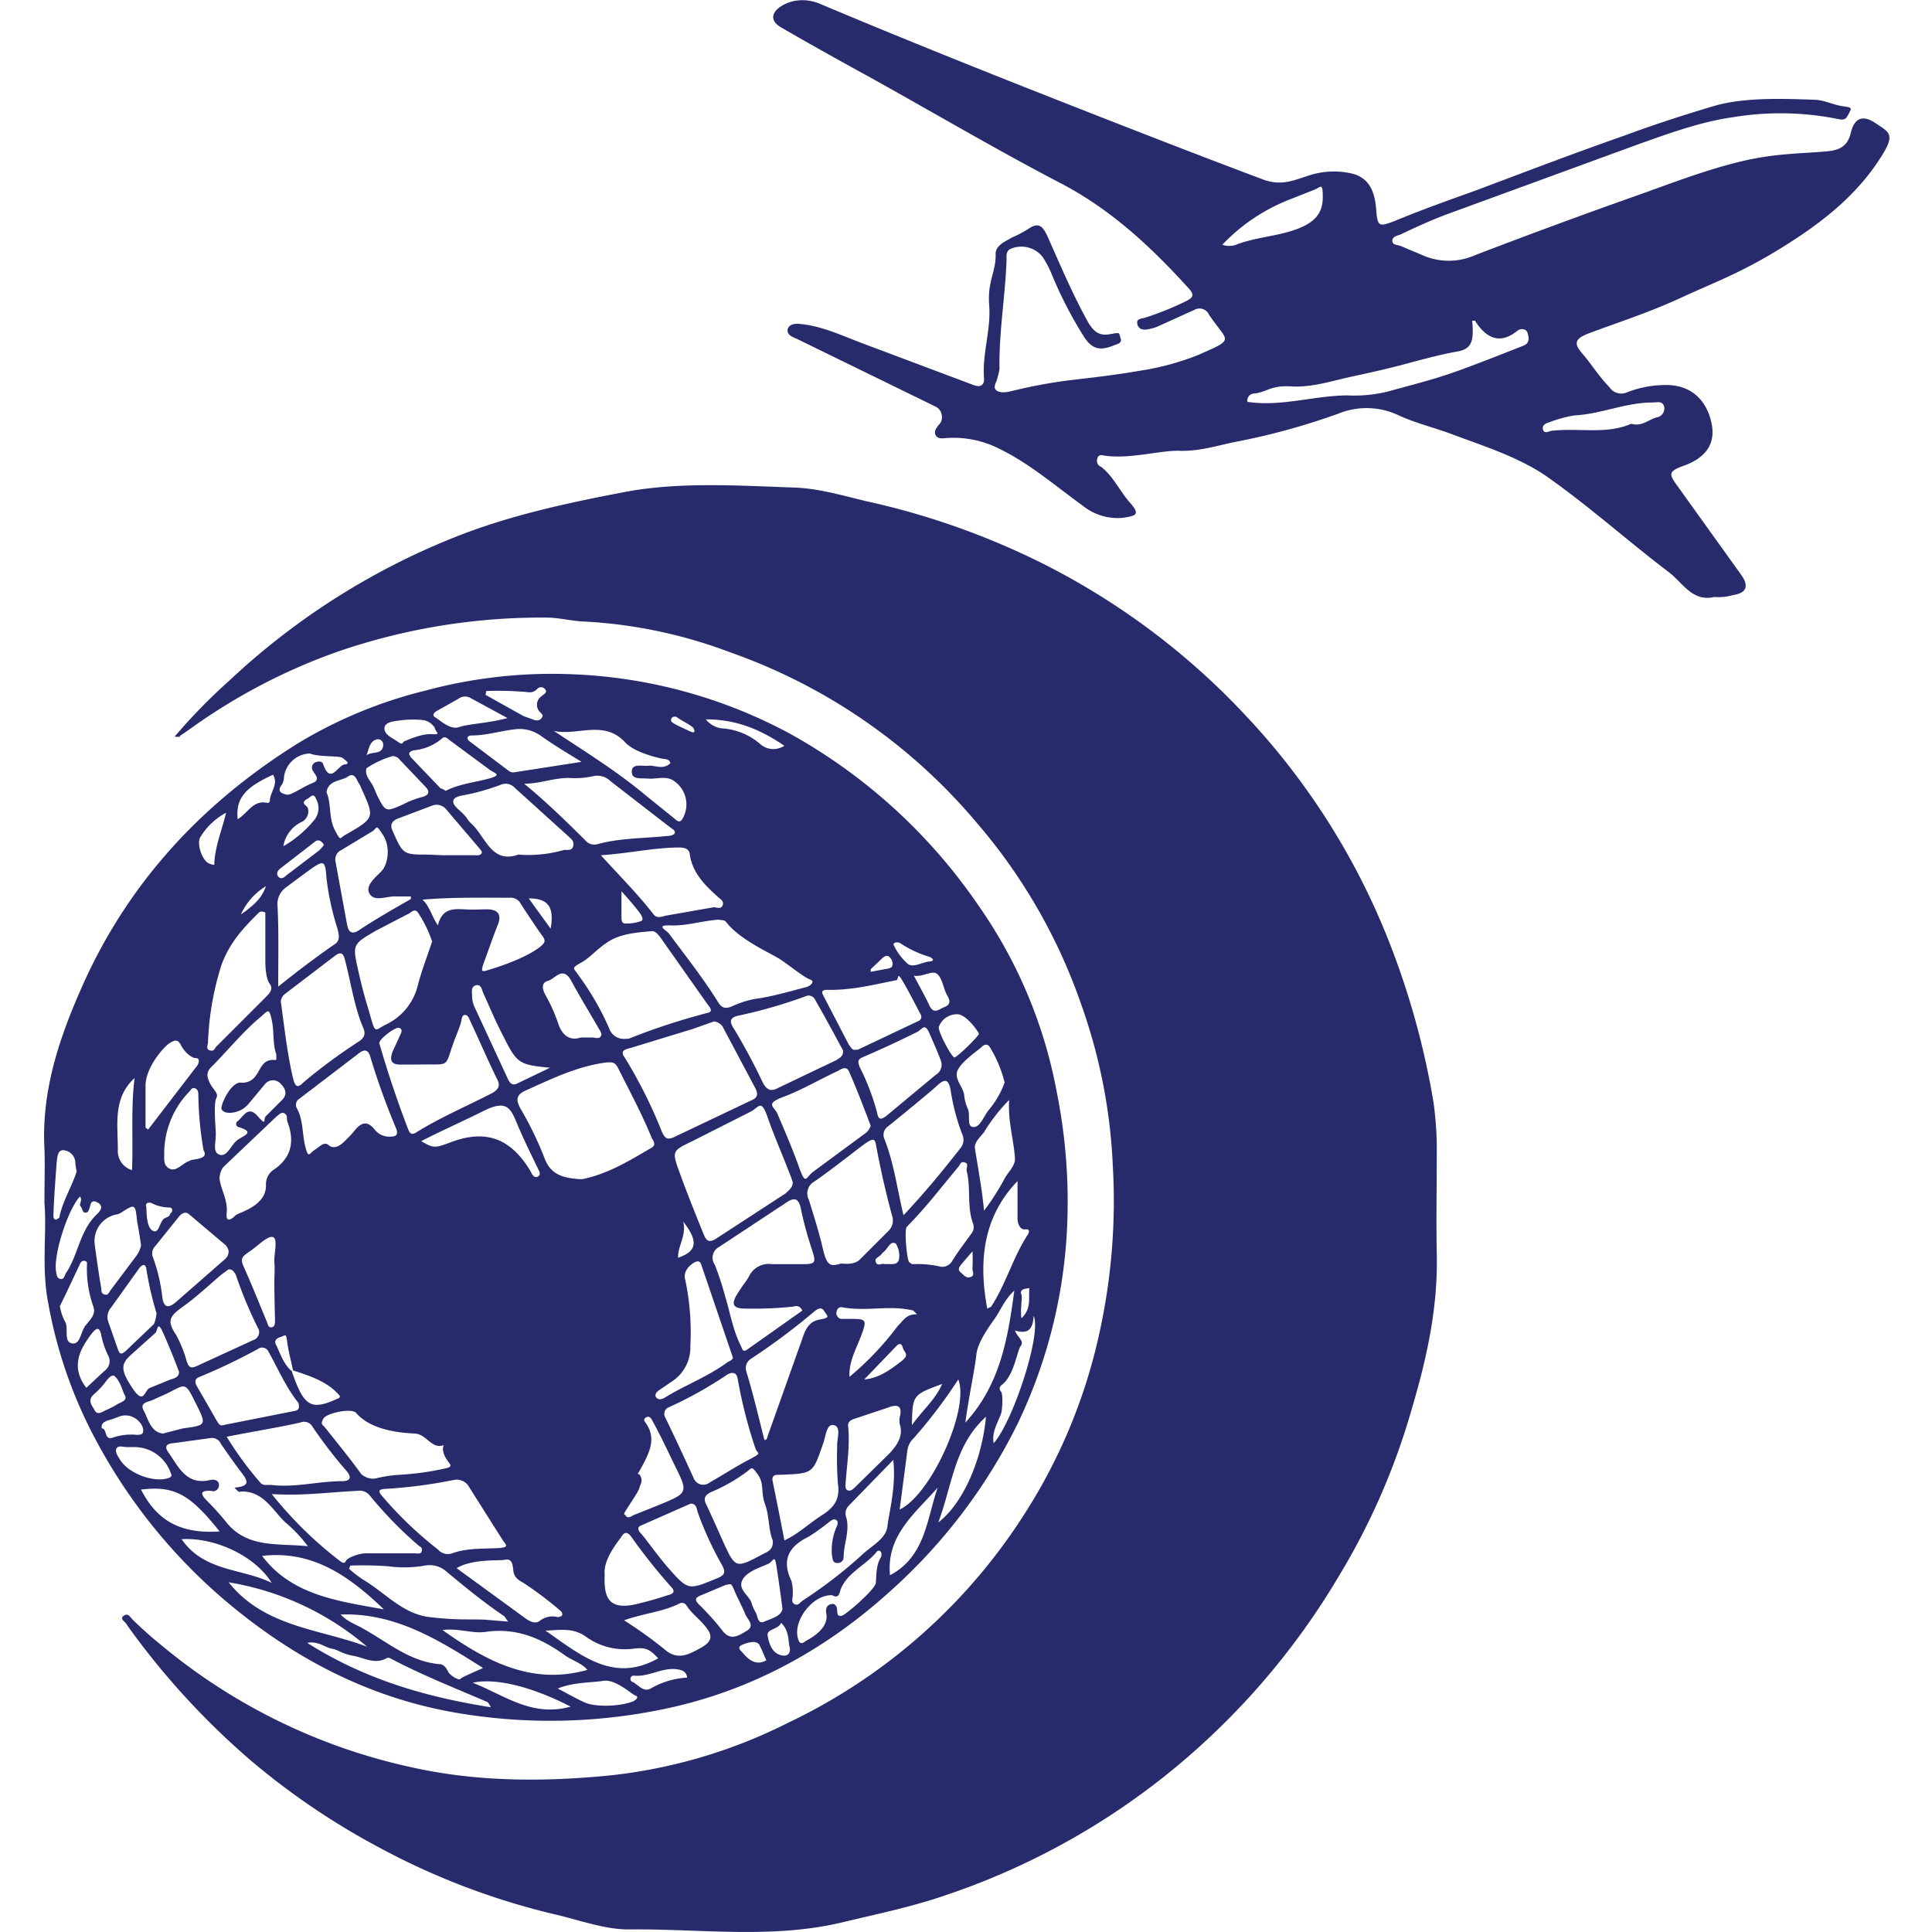 <svg id="Layer_1" data-name="Layer 1" xmlns="http://www.w3.org/2000/svg" width="300" height="300" viewBox="0 0 300 300"><defs><style>.cls-1{fill:#272b6c;}</style></defs><path class="cls-1" d="M27.1,114.4a90,90,0,0,1,8.6-8.8A111.1,111.1,0,0,1,72.2,82.8c8-3,16.4-4.8,24.8-6.4s17.5-1,26.2-.7c3.7.1,7.5,1.2,11.2,2.1a117.9,117.9,0,0,1,27.1,9.5,111.9,111.9,0,0,1,32.2,24.1,109.8,109.8,0,0,1,22.1,35.1,123.8,123.8,0,0,1,6.8,24.7,53.7,53.7,0,0,1,.5,8c0,5.2-.1,10.4,0,15.5.2,8.2-1.5,16-3.8,23.8a106.3,106.3,0,0,1-11.2,25.9A114,114,0,0,1,180.6,276a112,112,0,0,1-33.8,18.3c-5.2,1.8-10.6,2.9-16,4.2-10.9,2.6-21.9,1-32.8,1.1-4,.1-8.1-1.5-12.1-2.4A111.4,111.4,0,0,1,59.1,287a113.2,113.2,0,0,1-20-13.5A118.6,118.6,0,0,1,20.2,253l-.5-.7c-.2-.5-1.2-.9-.5-1.4s1,.2,1.4.6,2.5,2.4,3.9,3.5a90.8,90.8,0,0,0,39.3,19.4c10.2,2.3,20.6,2.3,30.8,1.3a80.3,80.3,0,0,0,27.8-8.2,88.6,88.6,0,0,0,36.8-32.6,85.5,85.5,0,0,0,11.6-28.3,94.9,94.9,0,0,0,2-25.5,85.4,85.4,0,0,0-4.9-25.1,86.4,86.4,0,0,0-16.2-28.2,88.2,88.2,0,0,0-38.3-26.5,74.9,74.9,0,0,0-22.9-4.8c-1.9-.1-3.8-.6-5.6-.6a97.1,97.1,0,0,0-32.5,5.3,91.1,91.1,0,0,0-22.9,12l-1.6,1.1C28,114.5,27.8,114.4,27.1,114.4Z"/><path class="cls-1" d="M6.9,186.8c0-3.5.1-6,0-8.4-.5-9.3,2.5-17.8,6.2-26,7.2-15.8,18.6-27.9,33.2-37a70.9,70.9,0,0,1,19.9-8.2,75.4,75.4,0,0,1,22.7-2.5,77.5,77.5,0,0,1,33.9,9.3A85.9,85.9,0,0,1,152,140.7a73.9,73.9,0,0,1,12.1,28.9,86.5,86.5,0,0,1,1.5,22.7,78.7,78.7,0,0,1-7.5,28.6,85.8,85.8,0,0,1-20,26.3c-10.2,9.2-22,15.6-35.6,18.3a86.2,86.2,0,0,1-30.8.6C59.1,264.1,48,258.8,38,251a85.6,85.6,0,0,1-23.9-28.9,71.5,71.5,0,0,1-6.6-19.7C6.4,196.9,7.3,191.3,6.9,186.8Zm38.6,26c-.3-1.5-.7-2.9-.9-4.4s-.3-1-1-.8-1.1.6-.7,1.3,1.1,3,2.4,4c1.9,5.6,3,6.2,7.3,4.2.1,0,.1-.1.2-.3C51,214.6,48.3,213.7,45.5,212.8ZM90,183.1h.4c4-.8,7.4-2.9,10.8-4.9.7-.4.3-1,0-1.5-1.5-3.7-3.4-7.2-5.2-10.8-.5-1-.9-1-2-.9-4.4.6-8.3,2.5-12.3,4.3-1.6.7-1.6,1.5-.9,2.8a53.3,53.3,0,0,1,3.7,7.6C85.5,182.5,87.5,182.9,90,183.1Zm33.1.5a12.1,12.1,0,0,0-.5-1.4c-1.1-2.9-2.4-5.8-3.4-8.7s-1.3-1.6-2.6-.9l-9.1,4.6c-3.1,1.5-3.2,1.5-2,4.8s2.4,6.3,3.7,9.5c.3.7.6,1.7,1.9.9l10.9-7.1C122.5,184.8,123.1,184.4,123.1,183.6Zm-12.2-25-3.4,1.2L98,162.7c-.6.2-1.9.3-1,1.5a73.9,73.9,0,0,1,5.8,11.6c.4.8.7,1.3,1.8.8l12.2-5.8c.9-.4.9-1,.5-1.8l-5.1-9.6A2,2,0,0,0,110.9,158.6Zm-13.7,2.7h.4a102.3,102.3,0,0,1,12.2-4c1-.2.5-.8.1-1.3l-7.4-10.5c-.4-.5-.8-1-1.4-.9-2.3.2-4.7.4-6.6,1.6s-2.7,2.4-4.3,3.3-1.1.8-.4,1.9a42.7,42.7,0,0,1,4.8,8.3A2.4,2.4,0,0,0,97.2,161.3Zm33.4,34.9c1.2.1,2.3.1,3.1-.8l4.3-4.3a2.3,2.3,0,0,0,.5-2.4q-1.4-5.2-2.4-10.5c-.2-1.2-.3-1.6-1.5-.8s-5.4,4.2-8.2,6.1a2.1,2.1,0,0,0-.8,2.8c.8,2.6,1.6,5.1,2.2,7.7S129,196.7,130.6,196.2Zm-87-40.7c.6,4.3,1,8.1,1.9,11.9.4,1.7.9,1.4,1.7.6a86.7,86.7,0,0,1,8.4-6.2c.8-.5,1.3-1.1.8-2.2-1.4-3.3-1.9-7-2.8-10.4-.3-1.4-.8-1.4-1.7-.7l-7.6,5.8A1.7,1.7,0,0,0,43.6,155.5Zm81,48c-.5-.9-1-.7-1.5-.6a60.2,60.2,0,0,1-7.4.3c-1.9,0-2.2-.7-1.2-2.3s1.3-1.8,1.8-2.7a3.4,3.4,0,0,1,3.6-1.9h4.4c2.4,0,2.5-.1,1.7-2.5a56.9,56.9,0,0,1-1.6-5.9c-.3-1.8-1-2.1-2.4-1.1l-10.3,6.8a1.9,1.9,0,0,0-.7,2.8,46.6,46.6,0,0,1,1.6,4.9c.8,2.6,1.2,5.2,2.4,7.6.3.6.3,1.2,1.1.6ZM65,165.3H62.4c-1.6.1-2-.6-1.4-2.1l1.2-2.6c.2-.4.3-.9-.3-1s-3.1,1.8-3,2.4c1.3,4.5,2.8,9,4.5,13.4.3.8.7.8,1.3.4,3.7-2.3,7.7-4,11.6-6,1.1-.6,1.5-1.2.8-2.4-1.4-2.9-2.7-5.9-4.1-8.9-.2-.4-.3-.9-.8-.9s-.5.7-.6,1.1-.5,1.5-.8,2.2C68.8,166,70.4,165.2,65,165.3Zm46.6-22.5c-2.7.2-5,1-7.5.9s-.5.8-.2,1.3c2.6,3.5,5.3,6.9,7.6,10.6.6,1,1.2,1.1,2.3.6A14.5,14.5,0,0,1,118,155c2.4-.4,4.8-1.1,7.1-1.7.6-.1,1.6-.9.7-1.2s-3.1-2.1-4.6-3.1-6.3-3-8.5-5.9C112.4,142.8,111.8,142.9,111.6,142.8Zm19.3,20.7v-.4c-1.4-2.6-2.8-5.2-4.3-7.8a1.1,1.1,0,0,0-1.5-.6,77,77,0,0,1-10.4,3c-1.4.3-1.5.9-.7,2.1a92.7,92.7,0,0,1,4.4,8.2c.7,1.4,1.4,1.5,2.5.9l9-4.3C130.3,164.3,130.8,164.1,130.9,163.5Zm-17.4,49.7-.5.2a62.3,62.3,0,0,1-9.1,5.1,1.1,1.1,0,0,0-.6,1.6c1.5,3.1,3,6.3,4.4,9.4a1.6,1.6,0,0,0,2.5.7c2.1-1.2,4.1-2.5,6.2-3.6s1.2-.8.9-1.7a73.5,73.5,0,0,1-2.7-10.5C114.5,213.9,114.5,213.1,113.5,213.2Zm21.7-38.4c-1.1-2.9-2.2-5.8-3.4-8.5-.4-.8-1.2-.3-1.7,0-2.8,1.3-5.5,2.9-8.4,4s-1.6,1.4-1,2.6c1.2,2.8,2.4,5.6,3.4,8.4s1,1.6,2.1.7l8-5.9A2.4,2.4,0,0,0,135.2,174.8ZM42.2,232a61,61,0,0,0,10.6,10.4c.3.2.7.5.9,0s2-1.2,3.1-1.2h7.6c.4,0,1,.2,1.1-.4s-.3-.6-.5-.8a62.3,62.3,0,0,1-7.6-7.8,2,2,0,0,0-1.9-.7C51.2,231.7,47.1,232.3,42.2,232Zm18.1-55.5c.9,0,1.7,0,1.2-1.3a113.2,113.2,0,0,1-4-11.1c-.3-1.1-.9-1.2-1.7-.6l-9.3,7.1a1.1,1.1,0,0,0-.4,1.5c1,1.8.8,3.9,1.3,5.9s.6,1.1,1.4.6,1.5-1.4,2.2-.8,1.6.3,2.3-.4a16.2,16.2,0,0,0,1.8-1.9c1-1.2,1.9-1.5,3-.2A2.9,2.9,0,0,0,60.3,176.5Zm6.8-30.3a18.8,18.8,0,0,0-2.2-4.5c-.4-.6-.9-.2-1.3.1l-5.2,2.7c-3.6,2.1-3.7,2.1-2.8,6.1s1.3,5,2,7.5.7,1.8,2.3,1a9.1,9.1,0,0,0,4.9-5.8C65.4,150.9,66.3,148.6,67.1,146.2Zm73.2,42.5c3.2-3.4,6.1-6.9,8.9-10.5a2,2,0,0,0,.2-2.1,33.4,33.4,0,0,1-1.8-6.9c-.3-1.5-.8-1.8-2-.7s-5.1,4.3-7.7,6.4a1.6,1.6,0,0,0-.6,1.9C138.8,180.5,139.3,184.6,140.3,188.7Zm-58.9-67c3.4,2.8,6.5,5.8,9.5,8.8a1.8,1.8,0,0,0,1.8.6c3.6-1,7.3-.9,11-1.3a1.7,1.7,0,0,0,1-.3c.3-.5-.2-.7-.6-1l-9.3-7.2a2.9,2.9,0,0,0-2.6-.8,12.9,12.9,0,0,1-3.9.3C85.9,120.8,83.8,121.7,81.4,121.7ZM36.4,231c2.3-.2,2.2-.9,1.2-2.2s-2.2-3-3.3-4.6a1.5,1.5,0,0,0-1.6-.9l-5.8.8c-1.3.1-1.3.7-.7,1.5,1.6,2.3,2.8,5.1,6.5,4.2.5-.1,1.3,0,1.3.8a.9.9,0,0,1-1.2.9c-1.8-.1-1.7.5-.6,1.6a41.2,41.2,0,0,1,2.8,3.1c3.3,4.3,8.2,3.4,12.8,3.9a21.6,21.6,0,0,0-3.6-3.8c-2-2-3.4-4.8-6.8-4.7C37.1,231.8,36.9,231.5,36.4,231Zm34.1-1.2a75.9,75.9,0,0,1-10.8,1.4c-1.3.1-.7.7-.2,1.3a59.1,59.1,0,0,0,8.5,8.1,2,2,0,0,0,2.2.6c2.2-.8,4.6-.7,6.9-.8s1.4-.5.8-1.5l-5-7.9A2.2,2.2,0,0,0,70.5,229.8Zm68.2-3.1-6.9,7.1a1.7,1.7,0,0,0-.4,1.8c.6,2.1-.4,4.1-.4,6.2a.9.9,0,0,1-1,.9c-.7,0-.7-.6-.8-1.1a8.9,8.9,0,0,1,.7-4.5c.2-.4.3-.9-.1-1.1s-.7.1-1,.3a37.1,37.1,0,0,1-3.2,2.3c-3.1,1.5-4.3,3.6-2.7,6.9a7.5,7.5,0,0,1,.2,2.2c0,.5-.3,1.1.3,1.4s.9-.4,1.3-.6a72.1,72.1,0,0,0,9.3-7.2c1.4-1.3,3.6-2.4,3.8-4.3S139.2,230.7,138.7,226.7ZM35.2,223.1a54,54,0,0,0,5.2,7.1c.5.6,1.2.3,1.9.4,3.6.4,7.2-.6,10.8-.6,1.4,0,1.5-.7.7-1.6a70.2,70.2,0,0,1-5.3-6.9,1.5,1.5,0,0,0-1.9-.6C43,221.7,39.2,222.3,35.2,223.1Zm45.3-90.4a19.9,19.9,0,0,0,7-.7c.5-.1,1.3.2,1.5-.6s-.3-1.1-.7-1.5l-8.4-7.6a1.9,1.9,0,0,0-2-.5,33.8,33.8,0,0,1-6,1.7c-1.3.2-2.3.8-.7,2.2s1.3,1.6,2,2.2C75.4,129.9,76.3,134.2,80.5,132.7Zm-45,64.4-1.1.8c-2,1.7-3.9,3.5-6,5s-2.5,2.2-1.1,4.3a19.4,19.4,0,0,1,1.7,4.2c.3.8.5,1.2,1.6.7l8.7-4a1.3,1.3,0,0,0,.7-2,64.5,64.5,0,0,1-3.4-8.2C36.3,197.5,36.2,197.1,35.5,197.1Zm22.7,32.5a21.3,21.3,0,0,1,3.9-.6,43.3,43.3,0,0,0,7.1-1c.4-.1.9-.2.7-.6s-1.5-1.7-1-3c-1.9.7-2.6-1.7-4.5-1.8s-6.7-.4-9.1-3.2c-.7-.8-4.6,0-5.1.9s-.1.9.3,1.4c1.9,2.4,3.8,4.7,5.6,7.2A2.8,2.8,0,0,0,58.2,229.6ZM46.4,218.2a.6.6,0,0,0-.1-.4c-1.9-2.4-3.1-5.2-4.6-7.9a1.1,1.1,0,0,0-1.7-.4,93,93,0,0,1-9,4.3c-.8.3-.8.8-.4,1.5s1.8,3.1,2.7,4.7.9,1.4,1.8,1.2l10.6-2.1C46.3,219,46.5,218.7,46.4,218.2Zm46.9-85.4c3,3.3,5.8,6.1,8.2,9.2.5.6,1.1.4,1.8.2l7.4-1.3c.5-.1,1.2.4,1.5-.3s-.4-1-.8-1.4c-2-1.8-3.9-3.7-4.3-6.6-.1-.8-.8-1-1.6-1C101.6,131.6,97.8,132.5,93.3,132.8Zm-52.1,8.9c-.7-.3-.9-.1-1.1.1-2.3,2.3-4.4,4.5-5.7,8a45.1,45.1,0,0,0-2.1,12c0,.5-.4,1.1.3,1.3s.7-.3,1-.6l7.6-7.6c.6-.6,1.3-1.3.7-2.1s-.7-2.5-.7-3.7Zm1.7,22c-.6-1.7-.3-3.5-.7-5.3s-.5-1.6-1.6-.6c-2.9,2.4-5.2,5.3-7.8,7.9-.8.8-.7,1.5-.2,2.5s1.4,1.6,1,2.3-.2,3.5-.1,5.2-.6,3.2.6,3.6,1.8-1.6,2.8-2.3,2.8-1.2.1-2a.5.5,0,0,1-.1-.9c.9-.7,1.6-2.5,3.1-.8s.8.5,1.3,0l2.5-2.5c.9-.9.5-1.8-.2-2.5a1.6,1.6,0,0,0-2.5.1l-2.5,3a3.9,3.9,0,0,1-2.9,1.4c-.5,0-1.1-.1-1.3-.6s1.3-4,2.9-4.1a2.5,2.5,0,0,0,2.3-.9c.9-1.1,1.1-2.8,3.1-2.6C43,164.7,42.9,164.2,42.9,163.7Zm11.5,79.4-.2.5a18.4,18.4,0,0,0,2.2,1.7c3.4,2,6.1,5.3,10.3,5.8s5.8.3,8.6.4l3.6.3c-.4-.5-.5-.8-.7-.9-3.1-2.1-5.9-4.4-8.8-6.8a3.9,3.9,0,0,0-3.4-1,18.8,18.8,0,0,1-5.8.1A56.1,56.1,0,0,0,54.4,243.1ZM43.2,153.2c3-2.4,5.9-4.6,8.8-6.6.9-.6.6-1.6.4-2.4a41.8,41.8,0,0,1-1.7-7.8c-.2-2.9-.4-2.9-2.8-1.2l-3.5,2.6a3.2,3.2,0,0,0-1.3,3C43.3,144.8,43.2,148.8,43.2,153.2Zm102.9,43.5a1.8,1.8,0,0,0,1.7-.8c.9-1.5,2-2.9,3-4.3a1.6,1.6,0,0,0,.3-1.6c-1-2.7-.3-5.5-1-8.2-.1-.4.4-1.1-.3-1.3s-.7.4-1,.7c-2.6,3.1-5.1,6.4-8,9.3-.4.4,0,5.2.4,5.5s.4.3.6.3A15.3,15.3,0,0,1,146.1,196.7ZM132.9,163h.3l9.5-4.5a.7.7,0,0,0,.3-.9c-.9-1.7-1.8-3.5-2.8-5.2s-.6-.3-1-.2c-3.5.7-7.1,1.6-10.7,1.5-.9,0-1,.3-.6,1l3.9,7.5C132.2,162.7,132.3,163.1,132.9,163ZM120,239.2c-.7-1.6-.5-3.7-1.2-5.6s-.1-3.2-1.1-4.6-.9-1.1-1.7-.5a26.1,26.1,0,0,1-5.6,3.2c-1,.5-1.2,1-.7,2s1.7,3.7,2.5,5.5c2,4.4,2,4.4,6.3,2.1C119.3,240.9,120.1,240.6,120,239.2Zm26.1-74.5c-.4-1.1-1.1-2.7-1.8-4.3s-1.1-.6-1.8-.2q-4.2,2.1-8.4,3.9c-1,.4-.9.8-.6,1.6a35.8,35.8,0,0,1,2.7,7.1c.2,1.1.6,1.1,1.4.5l7.7-6.4A1.8,1.8,0,0,0,146.1,164.7Zm-38.9,68.8-7.7,3.4c-.7.3-.3.9.1,1.3s2.7,3.6,4.2,5.3c3.1,3.5,3.1,3.4,7.5,1.6,1.3-.5,1.4-1,.8-2.1a51.7,51.7,0,0,1-3.8-8.3C108.2,234,107.9,233.4,107.2,233.5ZM35.5,194.2a3,3,0,0,0-.4-.8l-5.8-4.9c-.5-.4-1.1-.1-1.5.4l-3.7,4.6a1.6,1.6,0,0,0-.4,1.6,26.3,26.3,0,0,1,1.5,6.3c.2,1.5.8,1.9,2.1.8l7.2-6.3C35.1,195.4,35.5,195.1,35.5,194.2Zm-1.4-11.1c.2,1.6,1.3,3.3,1.1,5.2s1,.8,1.4.4,4.8-1.4,4.7-4.7a2.7,2.7,0,0,1,1.1-2.3c2.9-1.9,3.4-4.5,2.2-7.6-.1-.4.1-.9-.4-1.2s-.9.2-1.3.5l-8.2,7.8A2.9,2.9,0,0,0,34.1,183.1Zm29.7-43.5v-.4H61.5c-1.4-.1-3.3.9-4.1-.4s1-2.6,1.9-3.6,1.4-3.6.2-5.5-.9-1.1-1.7-.6L53,132a1.6,1.6,0,0,0-.9,1.8l1.8,9.8c.2,1,.6,1.5,1.6,1C58.2,142.8,61,141.2,63.8,139.6Zm50,71.2-4.9-14.4c-.2-.7-.7-.6-1.2-.3s-1.7,1.3-1.3,2.6a39.8,39.8,0,0,1,.8,10.3,6.3,6.3,0,0,1-2.7,5.4l-2.2,1.5c-.4.3-.7.7-.4,1.1s.8.3,1.2.1c3.2-2,6.8-3.3,9.9-5.6C113.4,211.3,113.8,211.1,113.8,210.8Zm8,28.4c2.3-1.1,3.9-2.7,5.8-3.9s2.9-2.5,2.5-5a53.7,53.7,0,0,1-.1-5.7c-.1-1.1.7-3-.5-3.3s-1.3,1.9-1.7,2.9c-1.6,4.6-1.5,4.6-6.5,4.8-.7,0-1.6-.1-1.3,1.1C120.6,233.1,121.2,236,121.8,239.2ZM104.1,118.5c-.2-.7-.8-.6-1.3-.7s-4.2-.9-5.7-2.5c-3.3-3.6-7.4-1-11.1-1.8,5,3.3,10,6.4,14.5,10.2l4.1,3.3c.4.3.9,1,1.4.1a4.4,4.4,0,0,0-1.3-5.8c-1.2-.9-2.7-.3-4-.4s-2.6.2-2.6-1.1,1.6-.8,2.6-.9S103,119.6,104.1,118.5ZM68,143.7c.6-2.6,2.3-2.6,4.1-2.5s2.3,0,3.5,0,2.5.4,1.7,2.4-1.4,3.8-2.1,5.7-.3,1.6,1,1.2,5.4-1.7,7.7-3.5c.7-.6.9-.9.3-1.7s-2.2-3.2-3.3-4.9a1.8,1.8,0,0,0-1.8-1c-4.4,0-8.9-.1-13.5.3C66.7,140.7,67,142.2,68,143.7ZM91.2,259.3c-.8-1-2.2-1.4-3.4-2.2-3.7-2.7-7.6-4.4-12.4-3.7-2,.3-4.2-.6-6.7-.3C75.7,258.1,82.7,261.7,91.2,259.3Zm27.5-35.7c.4,0,.4-.3.5-.6l5.3-14.9c.5-1.5,1-2.9,2.8-3.2s1.1-.6.7-1.3-1-.4-1.5,0a101.9,101.9,0,0,1-9.9,7.4,1.7,1.7,0,0,0-.7,2C117,216.6,117.8,220.1,118.7,223.6Zm-24.8,21c-.2,3.9,1,5.2,4.4,4.6a54.4,54.4,0,0,0,5.4-1.5c.9-.2,1.2-.6.5-1.3a92.2,92.2,0,0,1-6.2-7.8c-.5-.7-1-.8-1.5,0S93.6,242.1,93.9,244.6ZM68.7,132.8h5c.3,0,.7.1,1-.2s0-.5-.2-.8l-5.2-6.1a1.9,1.9,0,0,0-2.2-.6l-5.3,2c-1,.4-1.3,1-.8,2,1.6,3.6,1.6,3.6,5.5,3.6Zm71,101.6c4.9-2.3,10.9-15.7,9.1-20.2a77.7,77.7,0,0,1-6.9,9.1,3.2,3.2,0,0,0-1,1.9Zm13.6-31.2.6-.3c2.3-3.5,3.4-7.7,5.7-11.2.2-.3.4-.9-.4-.8s-1.2-.9-1.2-1.7v-5.8C152.7,188.9,151.9,195.7,153.3,203.2Zm-13.6,17.9a3.3,3.3,0,0,1,0-1c.5-1.9-.4-2.1-1.9-1.5l-5.1,1.7c-.7.2-1.1.6-1,1.2.3,3-.2,5.9-.4,8.9,0,.3-.1.8.3,1s.8-.1,1.1-.4l5.4-5.3C139.4,224.3,140.3,222.9,139.7,221.1ZM90.3,118.3c-2.1-1.3-4.3-2.6-6.4-4.1a5.7,5.7,0,0,0-3.5-1c-2.4.2-4.7,1-7.1,1-.7,0-1,.4-.4.9l6.1,4.6a1.2,1.2,0,0,0,1,.2ZM52.9,250.7c1,1.1,2.3,1.5,3.5,2.2,3.8,2.1,7.2,5.1,11.8,5.5.7,0,1.1.6,1.4,1.2s1.7,1.4,1.9,1.1S74,259.5,75,259C68.2,254.7,61.4,250.4,52.9,250.7Zm18-7.2,10.7,7.8c.7.5,1.5.9,2.2.4a3.2,3.2,0,0,1,2.8-.6c.2,0,.6-.1.7-.3a.7.7,0,0,0-.3-.7,56.7,56.7,0,0,0-5.7-4.3c-.9-.5-1.5-.9-1.6-2s-.3-1.8-1.3-1.6S73.5,242,70.9,243.5Zm-49-50.1c-.2-1.5-.4-2.6-.6-3.7-.3-2.8-.3-2.8-2.5-1.4a1.9,1.9,0,0,1-.8.3,4.2,4.2,0,0,0-3.3,4.6c.3,2.2.6,4.4,1,6.7.1.4-.1.9.5,1.1s.7-.3,1-.7l3.9-5.2A4.2,4.2,0,0,0,21.9,193.4Zm43.5-16.2c1.9,1.1,2.1,1.1,4.5.2,5.5-2.1,9.4-.7,12.5,4.5.2.4.5,1.1,1.1.8s.2-.9,0-1.3c-1.1-2.3-2.2-4.5-3.2-6.9s-1.6-3.8-5.2-2S68.7,175.5,65.4,177.2Zm34,51.9c.5.9,0,1.4-.1,1.9s-1.2,2.1-1.9,3.2-.5.8-.2,1.2.8.1,1.1-.1l4-1.6c4.6-1.9,4.6-1.9,2.4-6.3-1.1-2.3-2.2-4.6-3.4-6.8-.2-.4-.5-.8-1-.5s-.2.6,0,.9c1.6,2.3.6,4.4-.5,6.5S99,228.5,99.4,229.1Zm-2.5,22.5a65.8,65.8,0,0,1,6.4,4.6c2,1.7,3.8.6,5.3-.2s2.3-1.6,1.2-3.1-2.3-2.2-3.2-3.6a.8.8,0,0,0-1.1-.3C102.9,250.3,100,250.5,96.9,251.6Zm59.8-80.8a27.3,27.3,0,0,0-3.9,5c-.6.8-1.6,1.6-1.4,2.6.5,3.2,1.1,6.3,1.4,9.6a38.4,38.4,0,0,0,3.2-5c.6-1.1,1.7-2,1.6-3.2C157.4,176.9,156.5,174.2,156.7,170.8ZM59.6,249.9c-5.5-5.3-11.2-9.2-18.9-8.3C45.3,247.7,52.4,248.6,59.6,249.9Zm-35.3-46a51,51,0,0,1-1.6-7c-.2-.9-.9-.3-1.2.2l-4.3,6a2.2,2.2,0,0,0-.4,2.1l1.5,4.3c.3.9.6.8,1.2.3l4.4-4.2A5.3,5.3,0,0,0,24.3,203.9Zm51.9,61.2a2.6,2.6,0,0,0-.5-.8c-5.1-2.2-10.2-4.2-15.1-6.8a.6.6,0,0,0-.6,0c-1.8,1-3.5-.1-5.2-.4s-2.2-.9-3.3-1.1-2-1.2-3.8-.9C56.7,260.8,66.1,263.5,76.2,265.1Zm-53.6-90,.4.3,7.6-9.9c.3-.4.5-1.2-.2-1.2s-1.8-1-2.3-2-1-.8-1.8-.3-3.7,3.7-3.7,6.6Zm46.6-52.3c2.2-1.1,4.5-1.3,6.7-1.9s.9-.8.1-1.4L69.9,115c-.4-.3-.8-.8-1.3-.3a7.8,7.8,0,0,1-4.3,1.8c-.8.2-1,.5-.4,1.2l4.5,4.7A3,3,0,0,1,69.2,122.8Zm60,124.9c-3.1-.1-6.3,4.2-5.2,7,.2.6.6.5,1,.2s3.8-1.8,3.3-4.4c-.1-.6,0-1.2.7-1.4s1,.4,1,1,.1.9.7.8,5.2-4.1,5.3-5.1,0-2.8.8-4a1.1,1.1,0,0,0,0-.8.4.4,0,0,0-.7,0c-1.7,2.1-4.6,3.2-5.6,5.9C130.3,247.7,130.1,248.2,129.2,247.7ZM156,168.1a19.3,19.3,0,0,0-2.3-5.5c-.4-.6-.9-.4-1.3,0s-2.8,2-3.6,3.4.6,2.5.9,3.9a7.2,7.2,0,0,0,.5,2.1c.6,1-.2,2.9.9,3s1.6-1.6,2.4-2.6A14.3,14.3,0,0,0,156,168.1ZM57,255.7a44,44,0,0,0-21.5-10C41.1,252.7,49.6,252.9,57,255.7ZM31.6,178.6a54.9,54.9,0,0,1-.8-8.5c0-.4,0-.9-.5-1.1s-.6.2-.9.5a13.8,13.8,0,0,0-3.9,9.8c0,.8-.1,1.6.7,2.1s1.5-.1,2.1-.5a5.5,5.5,0,0,1,1.5-.8C31.4,179.9,32.2,179.6,31.6,178.6ZM27.8,213c-.8-2.1-1.6-4.1-2.5-6.1s-.8-.2-1.2.1l-3.9,3.5c-1.5,1.4-1.4,2.4.4,5.1s1.8.2,2.7-.1l3.2-1.3C27.2,214,27.8,213.8,27.8,213Zm114.6-8.9-.6-.6c-3.6-.9-7.3.2-11-.5-.5-.1-.8.2-.9.7a.9.9,0,0,0,.7,1.1h1.7c2.2,0,2.3.2,1.5,2.4s-2,4.1-1.9,6.6a46.6,46.6,0,0,0,7.5-7.9C140.3,205,140.8,204,142.4,204.1Zm-52.2-43h1.7c.5,0,1.1.3,1.4-.2s-.3-1-.5-1.5c-1.4-2.4-2.8-4.7-4.1-7.1s-2.5-.3-3.6,0-.9,1.3-.4,2.2a26.8,26.8,0,0,1,1.9,4.2C87.2,160.7,88.4,161.7,90.2,161.1Zm59.7,59.8c5.4-5.9,6.6-13,7.6-20.5-1.5,1.4-2.1,3-3,4.3s-2.7,3.7-2.9,5.7S150.4,217.1,149.9,220.9ZM61,117.4a14.2,14.2,0,0,0-4.1,1.9c-.3,1.2.7,2,1.1,2.9l.6,1.4c1.3,2.5,1.3,2.5,4,1.3a13.6,13.6,0,0,1,2.8-1.1c1.3-.3,1.4-.9.6-1.7L62.1,118A1.5,1.5,0,0,0,61,117.4ZM25.3,222.6l3.1-.8c3.7-.5,3.7-.5,2-3.9s-1.5-3-4.5-1.5l-2,.9c-.7.4-2.3.4-1.6,1.7S23.4,222.4,25.3,222.6ZM50.7,123c.8,1.9.3,4,1.3,5.9s.7,1.2,1.7.7c4.5-2.6,4.5-2.6,2.4-7.2a3,3,0,0,0-.4-.8c-.4-.7-.7-1.7-1.7-1S51,121.1,50.7,123Zm34,130.2c5.6,3.9,10.6,8.2,17.5,4.3-1.4-1.5-2-1.7-3.8-1.5a10.3,10.3,0,0,1-7.2-1.7C89.1,252.7,87.2,253.1,84.7,253.2ZM42.6,199.1c0-1,.1-2,0-3.1s.6-3.6-.2-3.9-2.4,1.4-3.6,2.2-1.5,1.1-1,2.3c1.3,2.9,2.5,5.9,3.7,8.8.1.3.2.8.7.7s.5-.6.5-1S42.6,201.1,42.6,199.1Zm-8.5,38.7c-4.7-5.9-7.1-7.1-12.2-6.5C24.4,236.2,28.1,238.2,34.1,237.8Zm51.3-72c-4.9-.5-5.1-.6-7.4-5.2-1.1-2.1-2-4.3-3-6.5-.2-.5-.3-1.3-1.1-1.1s-.6,1-.6,1.5a4.3,4.3,0,0,0,.4,1.9l5.1,11c.3.7.7,1.2,1.4.9Zm36.1,84c-.3-2.4-.6-4.4-.9-6.4s-.4-1.2-1.1-.7-3.4,1.1-4.2,2.6,1,2.4,1.4,3.6a5.9,5.9,0,0,0,.6,1.4c.4.6.3,2,1.4,1.5S121.3,251,121.5,249.8Zm-8.8-3.7-3.8,1.6c-1.1.4-1,.8-.3,1.5a42.5,42.5,0,0,1,3.5,3.9c1.3,1.8,2.6.9,3.9.1s0-1.8-.3-2.6-1.2-2.5-1.7-3.7S113.5,246,112.7,246.1Zm25.5-1.5c5.5-2.9,5.7-8.7,7.4-13.6C142.1,235,137.6,238.4,138.2,244.6ZM9.3,202.8a7.3,7.3,0,0,0,.9,2.6c.4,1.1-.3,3,1,3.2s1.3-1.8,2.1-2.8,1.6-1.7,1.2-2.9a17.5,17.5,0,0,1-1-6.4c0-.3.1-.6-.3-.7a.6.6,0,0,0-.7.3C11.4,198.4,10.4,200.6,9.3,202.8Zm148.3,3.8c.4,1.1,1.5,1.6.9,2.4s-1,4.6-3,6.1c-.5.4-.2.8,0,1.1s.2,2.1,0,3.1-1.6,2.9-1.2,4.8c2.9-3.2,7.5-16.9,6.2-19.8C160.4,206.8,159.3,207.1,157.6,206.6ZM12.4,185.8c-1.9,2.1-4.1,9-3.7,11.6.1.5.1,1.1.7,1.2s.6-.6.9-1c1.9-2.9,2.1-6.6,4.8-9.1.6-.6,1-1.3,0-1.8s-1,.3-1.2.9-.3.7-.7.7-.4-.7-.7-1S12.9,186.3,12.4,185.8Zm29.8,60c-2.6-4.2-8.8-7.1-14-6.8C31.7,244.1,37.6,243.5,42.2,245.8ZM48.1,117a4.2,4.2,0,0,0-4,3.6,2.4,2.4,0,0,1-.3,1.2c-1,1.2.2,1.5.8,1.6s2.6-1.3,3.9-1.8.5-1.2.1-1.9a.9.9,0,0,1,.3-1.3c.5-.2,1.1-.3,1.3.3,1.1,3.2,2.3.1,3.3,0s.2-.6-.3-1S49.6,117.6,48.1,117Zm105,103c-4.9,4.4-5.2,10.5-7.4,16.4C149.6,233.4,152.5,226.6,153.1,220ZM86.6,262.2c1.6.8,2.9,1.6,4.3,2.2s4.9.7,7.4-.2c.4-.2,1-.7.4-.9s-3.1-2.6-5-2.3S89,261.2,86.6,262.2ZM20.8,224.7H19.7c-.6,0-1.3-.3-1.6.2s.2,1.2.5,1.7c1.3,2.2,5.3,3.7,7.6,2.9.5-.2.5-.4.3-.8A6,6,0,0,0,20.8,224.7Zm58-113.2-5.9-3.2a1.7,1.7,0,0,0-1.7.2L68,110.3c-.4.2-1.1.7-.4,1.1s2.3,2,3.7,1.5S75.9,112.3,78.8,111.5ZM88.6,265c-6-3.1-11.7-4.5-15.2-3.7C78.3,263.2,82.6,266.7,88.6,265ZM13.4,215.5l2.9-2.7a1.8,1.8,0,0,0,.5-2.3,12.8,12.8,0,0,1-1.1-3.3c-.3-1.2-.7-1-1.4-.2C12.4,209.5,10.9,212.2,13.4,215.5Zm7.5-48.1c-3.4,3.1-2.6,7.2-2.6,11.1a3.1,3.1,0,0,0,2.2,3.2C20.7,176.9,20.3,172.1,20.9,167.4Zm127.3-3.2c.4,0,3.9-3.4,3.8-3.7s-1.8-2.8-3.2-3a3,3,0,0,0-3,1.9C145.5,160,147.8,164.2,148.2,164.2ZM11.9,181.9a10.5,10.5,0,0,1-.2-1.3,2,2,0,0,0-1.9-2c-.9,0-.9,1.2-1,1.9-.2,2.7-.4,5.3-.5,8,0,.3-.1.8.4.9l.5-.3C9.7,186.5,11.2,184.2,11.9,181.9Zm63.6-74.6c0,.2-.1.4-.1.6l5.9,3.3,1.4.5c.5.2,1,.3,1.4-.2s-.1-.7-.4-1.1a1.6,1.6,0,0,1,.4-2.3c.3-.3.9-.5.6-1a.8.8,0,0,0-1.3-.1c-.8.8-1.5.4-2.4.4A50,50,0,0,0,75.5,107.3Zm-8,5.7a2.6,2.6,0,0,0-1.9-1.2,15.3,15.3,0,0,0-3.7.1c-.9.1-2.3.3-2.2,1.3s1.3,1.4,2.1,2,.7,0,1-.1,2.6-1.2,4.2-1.1S67.7,113.8,67.5,113ZM17.7,213.6c-.6,0-.8.4-1.1.7a12.4,12.4,0,0,1-1.9,2.1c-1.2,1-.5,1.7,0,2.6s1.3.1,1.9-.1a14,14,0,0,0,1.7-.9c.6-.3,1.5-.6,1.1-1.3S18.7,214.4,17.7,213.6Zm24.7-93.3c-4.4,2-5.8,3.7-5.5,6.9,1.6-.9,2.4-3.1,4.7-2.5a.5.5,0,0,0,.3-.3C41.9,123,43.3,121.8,42.4,120.3Zm99.5,31.2c.9,1.7,1.7,3.1,2.4,4.6s1.5.6,2.3.3,1.1-.8.5-1.8-.7-2.5-1.5-3.3S143.3,151.8,141.9,151.5ZM15.8,221.8c.9,0,.3,2,1.8,1.4a8.9,8.9,0,0,1,3.6-.4c.6,0,1.2,0,1-1s-1.8-2.6-3.8-1.8a12.7,12.7,0,0,1-1.8.6C16.1,220.9,15.7,221,15.8,221.8Zm19.3-95.6a10.5,10.5,0,0,0-4,3.8c-.6,1,.3,3.7,1.4,4.1s.7.1.8-.4C33.5,131.1,34.5,128.8,35.1,126.2Zm74.5-14.5a3.8,3.8,0,0,0,2.5,1.4,10,10,0,0,1,5.9,2.4,3.1,3.1,0,0,0,3.8.3C118.1,113.3,114.4,111.7,109.6,111.7Zm-2.9,148.8c-.1-1-.9-1.2-1.6-1.3-2.3-.3-4.3,1.2-6.6,1a.5.5,0,0,0-.2,1c.9.5,1.7,1.7,2.9.9A12.6,12.6,0,0,1,106.7,260.5ZM50.3,131.2c-.4-.7-.9-.9-1.4-.5l-5.3,4.1c-.4.3-.8.8-.4,1.3s.9.2,1.3-.2l5-3.8A7.3,7.3,0,0,0,50.3,131.2Zm83.9,83c2.3-.2,4-1.5,5.6-2.7s.6-1.4.4-2.2-.6-.7-1-.3ZM44,131.4a17.2,17.2,0,0,0,4.9-4.2,2.9,2.9,0,0,0,.2-3.1c-.4-1.1-.9-.3-1.3-.1s-1,.6-.3,1.1.4,2-.6,2.5A5.1,5.1,0,0,0,44,131.4Zm97.6,89.9c1.7-2.4,3.6-3.9,4.7-6.4C141.7,216.6,141.7,216.6,141.6,221.3ZM121.3,252c-.5,1.1-2.3.9-2.1,2s.6,2.6,2,3,1.6-.7,1.4-1.3S122.6,253.2,121.3,252ZM23.5,186.8c-.7-.2-.9.2-.8.5s-.1,3.2,1,3.8,1-1.6,2-2,.5-.5.8-.7.4-.9-.2-.9A6.1,6.1,0,0,1,23.5,186.8Zm116.2-40.4c-.7-.2-1.1.1-.9.4a8.9,8.9,0,0,0,2.2,2.9c.9.6,2.2-.3,3.3-.4s.3-.6.1-.7A17.1,17.1,0,0,1,139.7,146.4ZM119,257.8c-.4-.8-.7-1.7-1.1-2.4s-1.6-.4-2.4-.1-.9.6-.4,1.1S117,259,119,257.8ZM96.5,138.4v4.1c0,.5.1.9.6.9a6.6,6.6,0,0,0,2.5-.4c.4-.2,0-.9-.3-1.3S97.8,139.8,96.5,138.4Zm40.9,57.9c.8-.1,2,.3,2.2-.8a3.5,3.5,0,0,0-.5-2.4c-.9-.5-1.2.8-1.9,1.3l-.3.3c-.3.5-1.2.6-.9,1.3S136.8,196.1,137.4,196.3ZM82.1,139.5l3.4,4.7C86.1,140.8,85.1,139.5,82.1,139.5Zm23.2,55.8c2.9-1,3.2-2.5.8-5.6C106.6,192,105.2,193.5,105.3,195.3Zm45.7-1-1.7,2c-.3.4-.7.8-.1,1.3s.8.9,1.5.7.3-.9.3-1.3A23.6,23.6,0,0,0,151,194.3Zm-15.8-43.8v.4l2.7-.5c.4-.1.7-.2.7-.7a1.4,1.4,0,0,0-.5-1.1c-.3-.3-.6-.2-1,.1ZM105,111.3c-.6-.1-.8.2-.8.6s1.8,1.1,2.8,1.6.9,0,.7-.4S105.8,111.9,105,111.3ZM41.3,137.6a10,10,0,0,0-3.9,4.4C39.7,140.4,40.7,139.3,41.3,137.6Zm117.3,67.1c1.3-1.2,1.2-2.5,1.2-3.7s.2-1-.5-.9-.9.5-.7.9S158.4,203.2,158.6,204.7ZM56.9,117.3c.8-.7,2.6,0,2.6-1.7a.8.8,0,0,0-.9-.8C57.4,115,57.3,116.3,56.9,117.3Z"/><path class="cls-1" d="M266.2,92.7c-3.4.8-4.9-2.2-7-3.8-6.2-4.7-12-9.9-18.3-14.4-4.6-3.4-10.2-5.1-15.5-7.1-2.7-1-5.6-1.7-8.2-2.9a11.6,11.6,0,0,0-9.3-.3,106,106,0,0,1-16.5,4.5c-2.7.6-5.4,1.4-8.3,1.3s-7.9,1.4-11.9.7a.6.6,0,0,0-.8.5,1,1,0,0,0,.6,1.3c1.9,1.5,2.9,3.8,4.5,5.6s.9,2-1.1,2.3a8.6,8.6,0,0,1-6.3-1.9c-4.3-3.1-8.3-6.6-13.1-8.9a15.7,15.7,0,0,0-7.7-1.6c-.7,0-1.6.3-2-.4s.3-1.4.7-1.9.5-2-.8-2.6L123.7,52.6c-.7-.3-1.5-.6-1.4-1.4s1.1-1,1.9-.9c3.4.3,6.5,1.8,9.7,3l17.3,6.5c1,.4,1.7,0,1.6-1.1-.3-3.8,1.1-7.5.8-11.3s1.1-5.2,1-8c0-1.3,1.5-1.9,2.5-2.5a19.6,19.6,0,0,0,2.5-1.3c1.8-1.3,2.4-.3,3.1,1.2,2,4.5,3.9,9,6.3,13.3.8,1.3,1.6,2.1,3.3,1.8s1.4-.3,1.7.6-.6.9-1.2,1.2c-2.1.8-3.3.5-4.6-1.6a62.9,62.9,0,0,1-4.8-9.3,15.9,15.9,0,0,0-1.5-2.9,4.2,4.2,0,0,0-5.1-1.2c-.6.4-.5,1-.5,1.6-.2,5.7-1.2,11.3-1.1,17a7.9,7.9,0,0,1-.3,1.3c-.1.7-.8,1.5-.2,2s1.7.3,2.5.1a75.8,75.8,0,0,1,9.3-1.7c3.4-.4,6.9-.8,10.3-1.4a41.1,41.1,0,0,0,9.3-2.5c5.9-2.6,4.5-1.9,1.6-6.3a1.6,1.6,0,0,0-2.2-.7l-5.3,2.4a6.4,6.4,0,0,1-1.8.6c-.8.2-1.6.1-1.8-.8s.8-.8,1.3-1a47.3,47.3,0,0,0,6.2-2.5c1.2-.6,1.4-1,.5-2-5.8-6.4-12-12.2-19.8-16.3-9.8-5.1-19.3-10.7-29-16.1C130.9,9.7,126,7,121.2,4.2c-1.5-.9-1.5-2.1-.1-3.1s3.6-1.5,6-.6c12.1,5.1,24.3,10,36.5,14.8s21.7,8.5,32.6,12.6c2.8,1,4.7.1,6.9-.6a12.4,12.4,0,0,1,6.6-.4c3,.6,3.8,3,4,5.7s.5,2.6,2.9,1.7c4.1-1.7,8.3-3.2,12.5-4.7,7.7-2.9,15.3-5.8,23-8.5,4.6-1.7,9.2-3.2,13.9-4.6s10.6-1.2,16-1c1.4.1,2.7.8,4.2,1s1.3.3.9,1.1-.6,1.1-1.6.9a45.2,45.2,0,0,0-16.4-.3c-5,.7-9.9,2.5-14.7,4.2L224.6,33.3c-2.4.9-4.8,2-7.1,3.1-.5.2-1.3.3-1.3,1s.9.6,1.3.8l3.8,1.6a10.1,10.1,0,0,0,7.8-.2c8.1-3.1,16.2-6.1,24.4-9,5.4-1.9,10.7-4,16.3-5.4s9.3-1.3,13.9-1.7c2-.2,3.2-.8,3.7-2.9s1.7-2.9,3.8-1.5,3,1.7,1.3,4.6c-3.9,6.5-9.6,10.9-15.9,14.8s-10.3,5.3-15.5,7.7-9.7,3.8-14.5,5.6c-2,.8-2.3,1.5-.9,3.1s2.6,3.6,4.2,5.2a2.2,2.2,0,0,0,2.8.8,16.4,16.4,0,0,1,6.6-1.1c3.4.2,5.8,2.4,6.5,6.1s-1.8,5.5-4.3,6.4-2.4,1.3-1,3.2l9.9,13.8c1.2,1.7.8,2.8-1.3,3.1A7.9,7.9,0,0,1,266.2,92.7ZM228.6,49.8c.3,3.3-.1,4.4-2.4,4.8s-5.3,1.2-7.9,1.9-5.7,1.4-8.5,2-6.1,1.7-9.3,1.5-3.8.9-5.7,1.1a1.1,1.1,0,0,0-1.1,1.3c5.3.8,10.4-1,15.6-1a21.8,21.8,0,0,0,6.2-.6c3.2-.9,6.5-1.7,9.7-2.8s7.5-2.8,11.3-4.3c1.1-.4.9-1.3.7-2s-1.1-.7-1.5-.4c-2.8,2.3-4.9,1.2-6.6-1.4C229.2,49.8,229,49.8,228.6,49.8ZM189.8,38a3.2,3.2,0,0,0,2.4-.1c3-1.1,6.1-1.2,9.1-2.3s4.1-2.6,4.1-5-.3-1.5-1.4-1.1L200.2,31A29,29,0,0,0,189.8,38Zm63.5,27.8c1.7.5,2.7-.7,4-1a1.4,1.4,0,0,0,1.1-1.7c-.3-.9-1.1-.6-1.8-.6-4.2,0-8,1.8-12.1,2a19.9,19.9,0,0,0-4,1.1c-.4.1-1.1.4-.9,1.1s.8.3,1.3.2C245.1,66.4,249.5,67.5,253.3,65.8Z"/></svg>